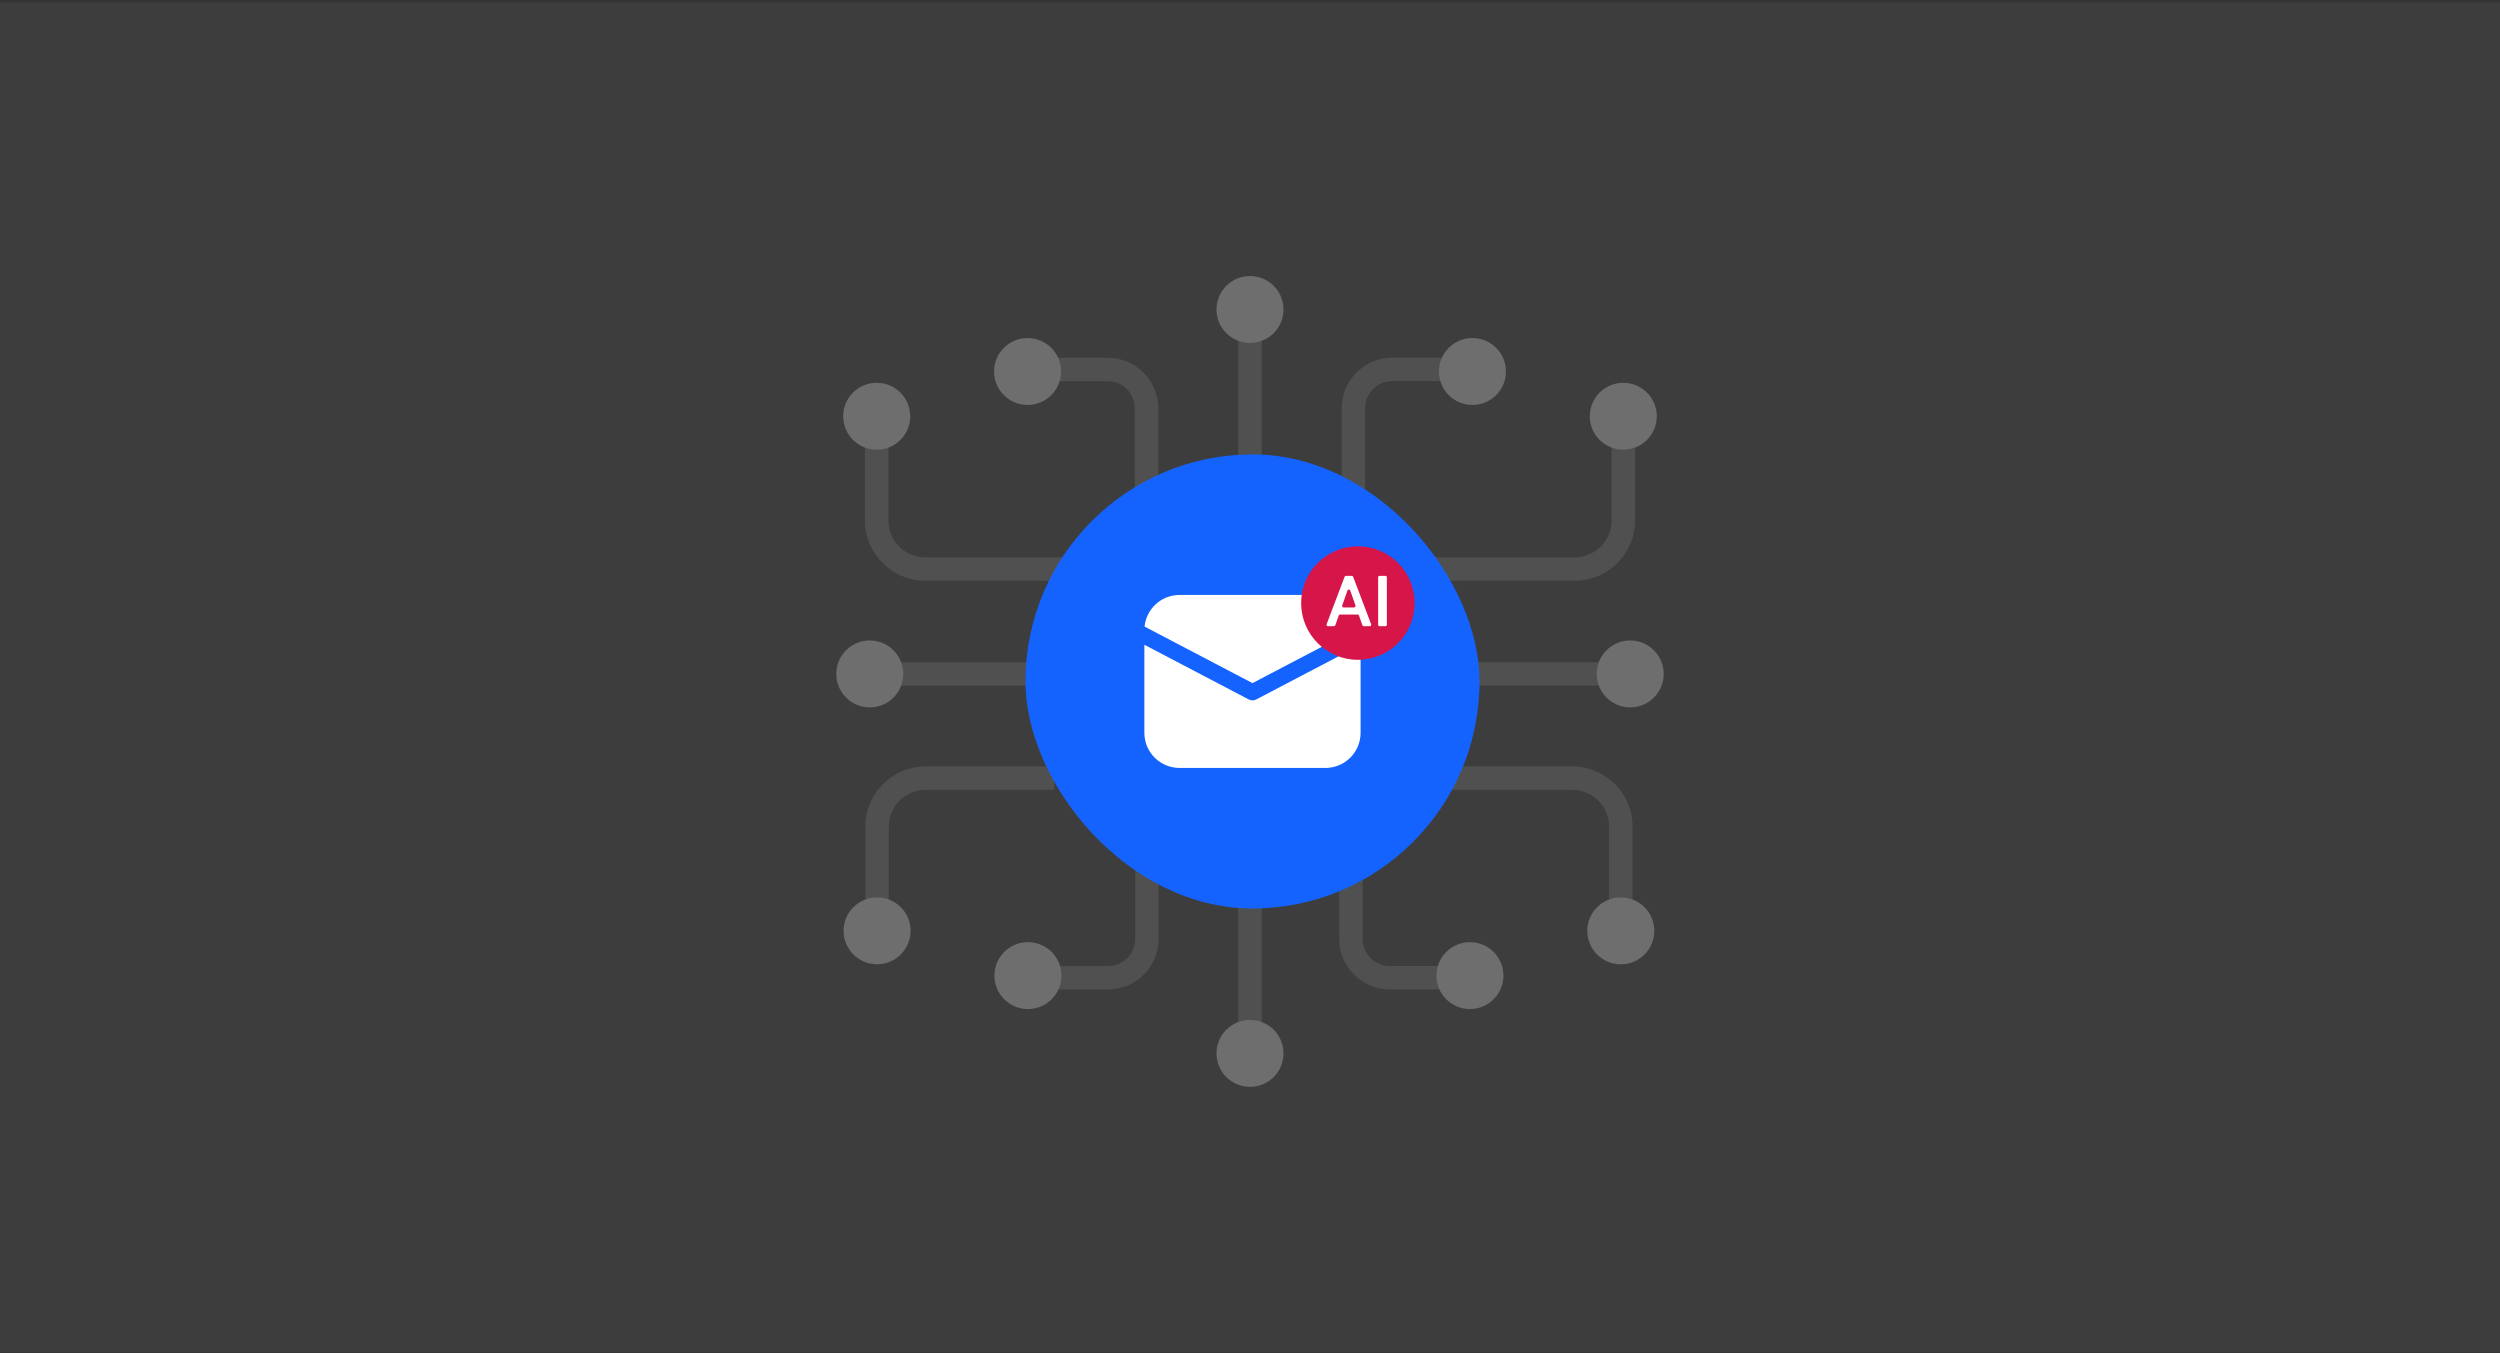 <svg width="800" height="433" viewBox="0 0 800 433" fill="none" xmlns="http://www.w3.org/2000/svg">
<rect x="0" y="0" width="800" height="433" fill="#333333" stroke="none"/>
<rect width="800" height="432" transform="translate(0 0.784)" fill="white" fill-opacity="0.05"/>
<g clip-path="url(#clip0_401_1156)">
<path d="M400 109.746C405.915 109.746 410.724 104.955 410.724 99.039C410.724 93.123 405.915 88.332 400 88.332C394.084 88.332 389.275 93.123 389.275 99.039C389.275 104.955 394.084 109.746 400 109.746Z" fill="white" fill-opacity="0.25"/>
<path d="M399.999 109.747C398.684 109.747 397.421 109.504 396.245 109.055V147.299H403.752V109.055C402.576 109.487 401.313 109.747 399.999 109.747Z" fill="white" fill-opacity="0.1"/>
<path d="M521.668 226.364C527.583 226.364 532.392 221.573 532.392 215.657C532.392 209.742 527.583 204.95 521.668 204.95C515.752 204.95 510.943 209.742 510.943 215.657C510.943 221.573 515.752 226.364 521.668 226.364Z" fill="white" fill-opacity="0.25"/>
<path d="M510.944 215.659C510.944 214.344 511.204 213.081 511.636 211.905H471.178V219.395H511.636C511.204 218.236 510.944 216.973 510.944 215.641V215.659Z" fill="white" fill-opacity="0.1"/>
<path d="M400 347.791C405.915 347.791 410.724 343 410.724 337.084C410.724 331.168 405.915 326.377 400 326.377C394.084 326.377 389.275 331.168 389.275 337.084C389.275 343 394.084 347.791 400 347.791Z" fill="white" fill-opacity="0.25"/>
<path d="M399.999 326.377C401.313 326.377 402.576 326.619 403.752 327.069V286.697H396.245V327.069C397.421 326.637 398.684 326.377 399.999 326.377Z" fill="white" fill-opacity="0.1"/>
<path d="M278.33 226.364C284.245 226.364 289.054 221.573 289.054 215.657C289.054 209.742 284.245 204.95 278.33 204.95C272.414 204.95 267.605 209.742 267.605 215.657C267.605 221.573 272.414 226.364 278.33 226.364Z" fill="white" fill-opacity="0.25"/>
<path d="M288.361 211.922C288.794 213.081 289.053 214.344 289.053 215.675C289.053 217.007 288.794 218.253 288.361 219.429H328.802V211.939H288.361V211.922Z" fill="white" fill-opacity="0.1"/>
<path d="M471.178 129.586C477.111 129.586 481.903 124.795 481.903 118.879C481.903 112.963 477.094 108.172 471.178 108.172C465.263 108.172 460.454 112.963 460.454 118.879C460.454 124.795 465.263 129.586 471.178 129.586Z" fill="white" fill-opacity="0.25"/>
<path d="M460.453 118.88C460.453 117.306 460.799 115.818 461.404 114.469H445.525C436.6 114.469 429.335 121.716 429.335 130.624V158.006H436.842V130.624C436.842 125.85 440.734 121.958 445.525 121.958H460.903C460.608 120.99 460.453 119.952 460.453 118.88Z" fill="white" fill-opacity="0.1"/>
<path d="M519.453 143.908C525.369 143.908 530.177 139.117 530.177 133.201C530.177 127.285 525.369 122.494 519.453 122.494C513.537 122.494 508.729 127.285 508.729 133.201C508.729 139.117 513.537 143.908 519.453 143.908Z" fill="white" fill-opacity="0.25"/>
<path d="M519.455 143.908C518.14 143.908 516.878 143.666 515.701 143.216V166.602C515.701 173.071 510.426 178.347 503.939 178.347H458.396V185.836H503.939C514.56 185.836 523.208 177.205 523.208 166.602V143.216C522.032 143.648 520.77 143.908 519.455 143.908Z" fill="white" fill-opacity="0.1"/>
<path d="M328.82 129.586C334.736 129.586 339.544 124.795 339.544 118.879C339.544 112.963 334.736 108.172 328.82 108.172C322.904 108.172 318.096 112.963 318.096 118.879C318.096 124.795 322.904 129.586 328.82 129.586Z" fill="white" fill-opacity="0.25"/>
<path d="M354.456 114.485H338.577C339.183 115.835 339.529 117.322 339.529 118.896C339.529 119.969 339.373 121.006 339.079 121.975H354.456C359.247 121.975 363.139 125.867 363.139 130.641V158.023H370.646V130.641C370.646 121.733 363.381 114.485 354.456 114.485Z" fill="white" fill-opacity="0.1"/>
<path d="M280.545 143.908C286.46 143.908 291.269 139.117 291.269 133.201C291.269 127.285 286.46 122.494 280.545 122.494C274.629 122.494 269.82 127.285 269.82 133.201C269.82 139.117 274.629 143.908 280.545 143.908Z" fill="white" fill-opacity="0.25"/>
<path d="M296.059 178.348C289.573 178.348 284.297 173.089 284.297 166.603V143.217C283.121 143.649 281.858 143.909 280.544 143.909C279.229 143.909 277.966 143.667 276.79 143.217V166.603C276.79 177.206 285.439 185.837 296.059 185.837H341.603V178.348H296.059Z" fill="white" fill-opacity="0.1"/>
<path d="M328.942 322.901C334.858 322.901 339.666 318.11 339.666 312.194C339.666 306.279 334.858 301.487 328.942 301.487C323.026 301.487 318.218 306.279 318.218 312.194C318.218 318.11 323.026 322.901 328.942 322.901Z" fill="white" fill-opacity="0.25"/>
<path d="M363.259 277.427V300.467C363.259 305.241 359.367 309.133 354.576 309.133H339.199C339.493 310.101 339.648 311.139 339.648 312.212C339.648 313.786 339.302 315.273 338.68 316.622H354.559C363.484 316.622 370.749 309.375 370.749 300.467V277.427H363.242H363.259Z" fill="white" fill-opacity="0.1"/>
<path d="M280.665 308.579C286.58 308.579 291.389 303.788 291.389 297.872C291.389 291.956 286.58 287.165 280.665 287.165C274.749 287.165 269.94 291.956 269.94 297.872C269.94 303.788 274.749 308.579 280.665 308.579Z" fill="white" fill-opacity="0.25"/>
<path d="M296.18 245.254C285.56 245.254 276.911 253.885 276.911 264.488V287.874C278.087 287.442 279.35 287.183 280.665 287.183C281.979 287.183 283.242 287.425 284.418 287.874V264.488C284.418 258.019 289.694 252.744 296.18 252.744H337.365V245.254H296.18Z" fill="white" fill-opacity="0.1"/>
<path d="M470.382 322.901C476.297 322.901 481.106 318.11 481.106 312.194C481.106 306.279 476.297 301.487 470.382 301.487C464.466 301.487 459.657 306.279 459.657 312.194C459.657 318.11 464.466 322.901 470.382 322.901Z" fill="white" fill-opacity="0.25"/>
<path d="M459.657 312.194C459.657 311.122 459.813 310.084 460.107 309.115H444.729C439.938 309.115 436.046 305.223 436.046 300.449V277.409H428.539V300.449C428.539 309.357 435.804 316.605 444.729 316.605H460.608C460.003 315.256 459.657 313.768 459.657 312.194Z" fill="white" fill-opacity="0.1"/>
<path d="M518.659 308.579C524.575 308.579 529.383 303.788 529.383 297.872C529.383 291.956 524.575 287.165 518.659 287.165C512.743 287.165 507.935 291.956 507.935 297.872C507.935 303.788 512.743 308.579 518.659 308.579Z" fill="white" fill-opacity="0.25"/>
<path d="M514.904 264.488V287.874C516.08 287.442 517.343 287.183 518.658 287.183C519.972 287.183 521.235 287.425 522.411 287.874V264.488C522.411 253.885 513.762 245.254 503.142 245.254H461.957V252.744H503.142C509.628 252.744 514.904 258.002 514.904 264.488Z" fill="white" fill-opacity="0.1"/>
<rect x="328.146" y="145.414" width="145.297" height="145.297" rx="72.649" fill="#1463FF"/>
<path d="M435.39 206.33V234.497C435.391 237.369 434.292 240.132 432.319 242.219C430.347 244.307 427.651 245.56 424.784 245.723L424.147 245.74H377.444C374.573 245.74 371.81 244.641 369.722 242.669C367.635 240.697 366.381 238.001 366.218 235.133L366.201 234.497V206.33L399.592 223.821C399.963 224.015 400.376 224.117 400.796 224.117C401.215 224.117 401.628 224.015 402 223.821L435.39 206.33ZM377.444 190.389H424.147C426.934 190.388 429.622 191.423 431.689 193.292C433.756 195.161 435.055 197.731 435.335 200.504L400.796 218.597L366.257 200.504C366.525 197.841 367.734 195.362 369.667 193.511C371.599 191.66 374.129 190.559 376.801 190.406L377.444 190.389Z" fill="white"/>
<path d="M434.524 211.143C444.555 211.143 452.687 203.011 452.687 192.981C452.687 182.95 444.555 174.818 434.524 174.818C424.494 174.818 416.362 182.95 416.362 192.981C416.362 203.011 424.494 211.143 434.524 211.143Z" fill="#D61549"/>
<path d="M434.429 196.64H428.838C428.638 196.64 428.46 196.767 428.394 196.955L427.304 200.079C427.239 200.268 427.061 200.394 426.86 200.394H424.956C424.627 200.394 424.4 200.066 424.516 199.759L430.263 184.576C430.332 184.394 430.507 184.273 430.703 184.273H432.572C432.767 184.273 432.942 184.394 433.012 184.576L438.769 199.759C438.885 200.065 438.658 200.394 438.329 200.394H436.413C436.213 200.394 436.035 200.269 435.97 200.08L434.87 196.954C434.804 196.767 434.627 196.64 434.427 196.64H434.429ZM429.953 194.382H433.312C433.636 194.382 433.862 194.063 433.755 193.759L432.076 188.961C431.929 188.543 431.336 188.543 431.189 188.961L429.509 193.759C429.403 194.064 429.629 194.382 429.952 194.382H429.953Z" fill="white"/>
<path d="M443.334 200.391H441.478C441.218 200.391 441.008 200.181 441.008 199.922V184.739C441.008 184.48 441.218 184.271 441.478 184.271H443.334C443.593 184.271 443.804 184.48 443.804 184.739V199.922C443.804 200.181 443.593 200.391 443.334 200.391Z" fill="white"/>
</g>
<defs>
<clipPath id="clip0_401_1156">
<rect width="264.787" height="259.459" fill="white" transform="translate(267.605 88.332)"/>
</clipPath>
</defs>
</svg>
